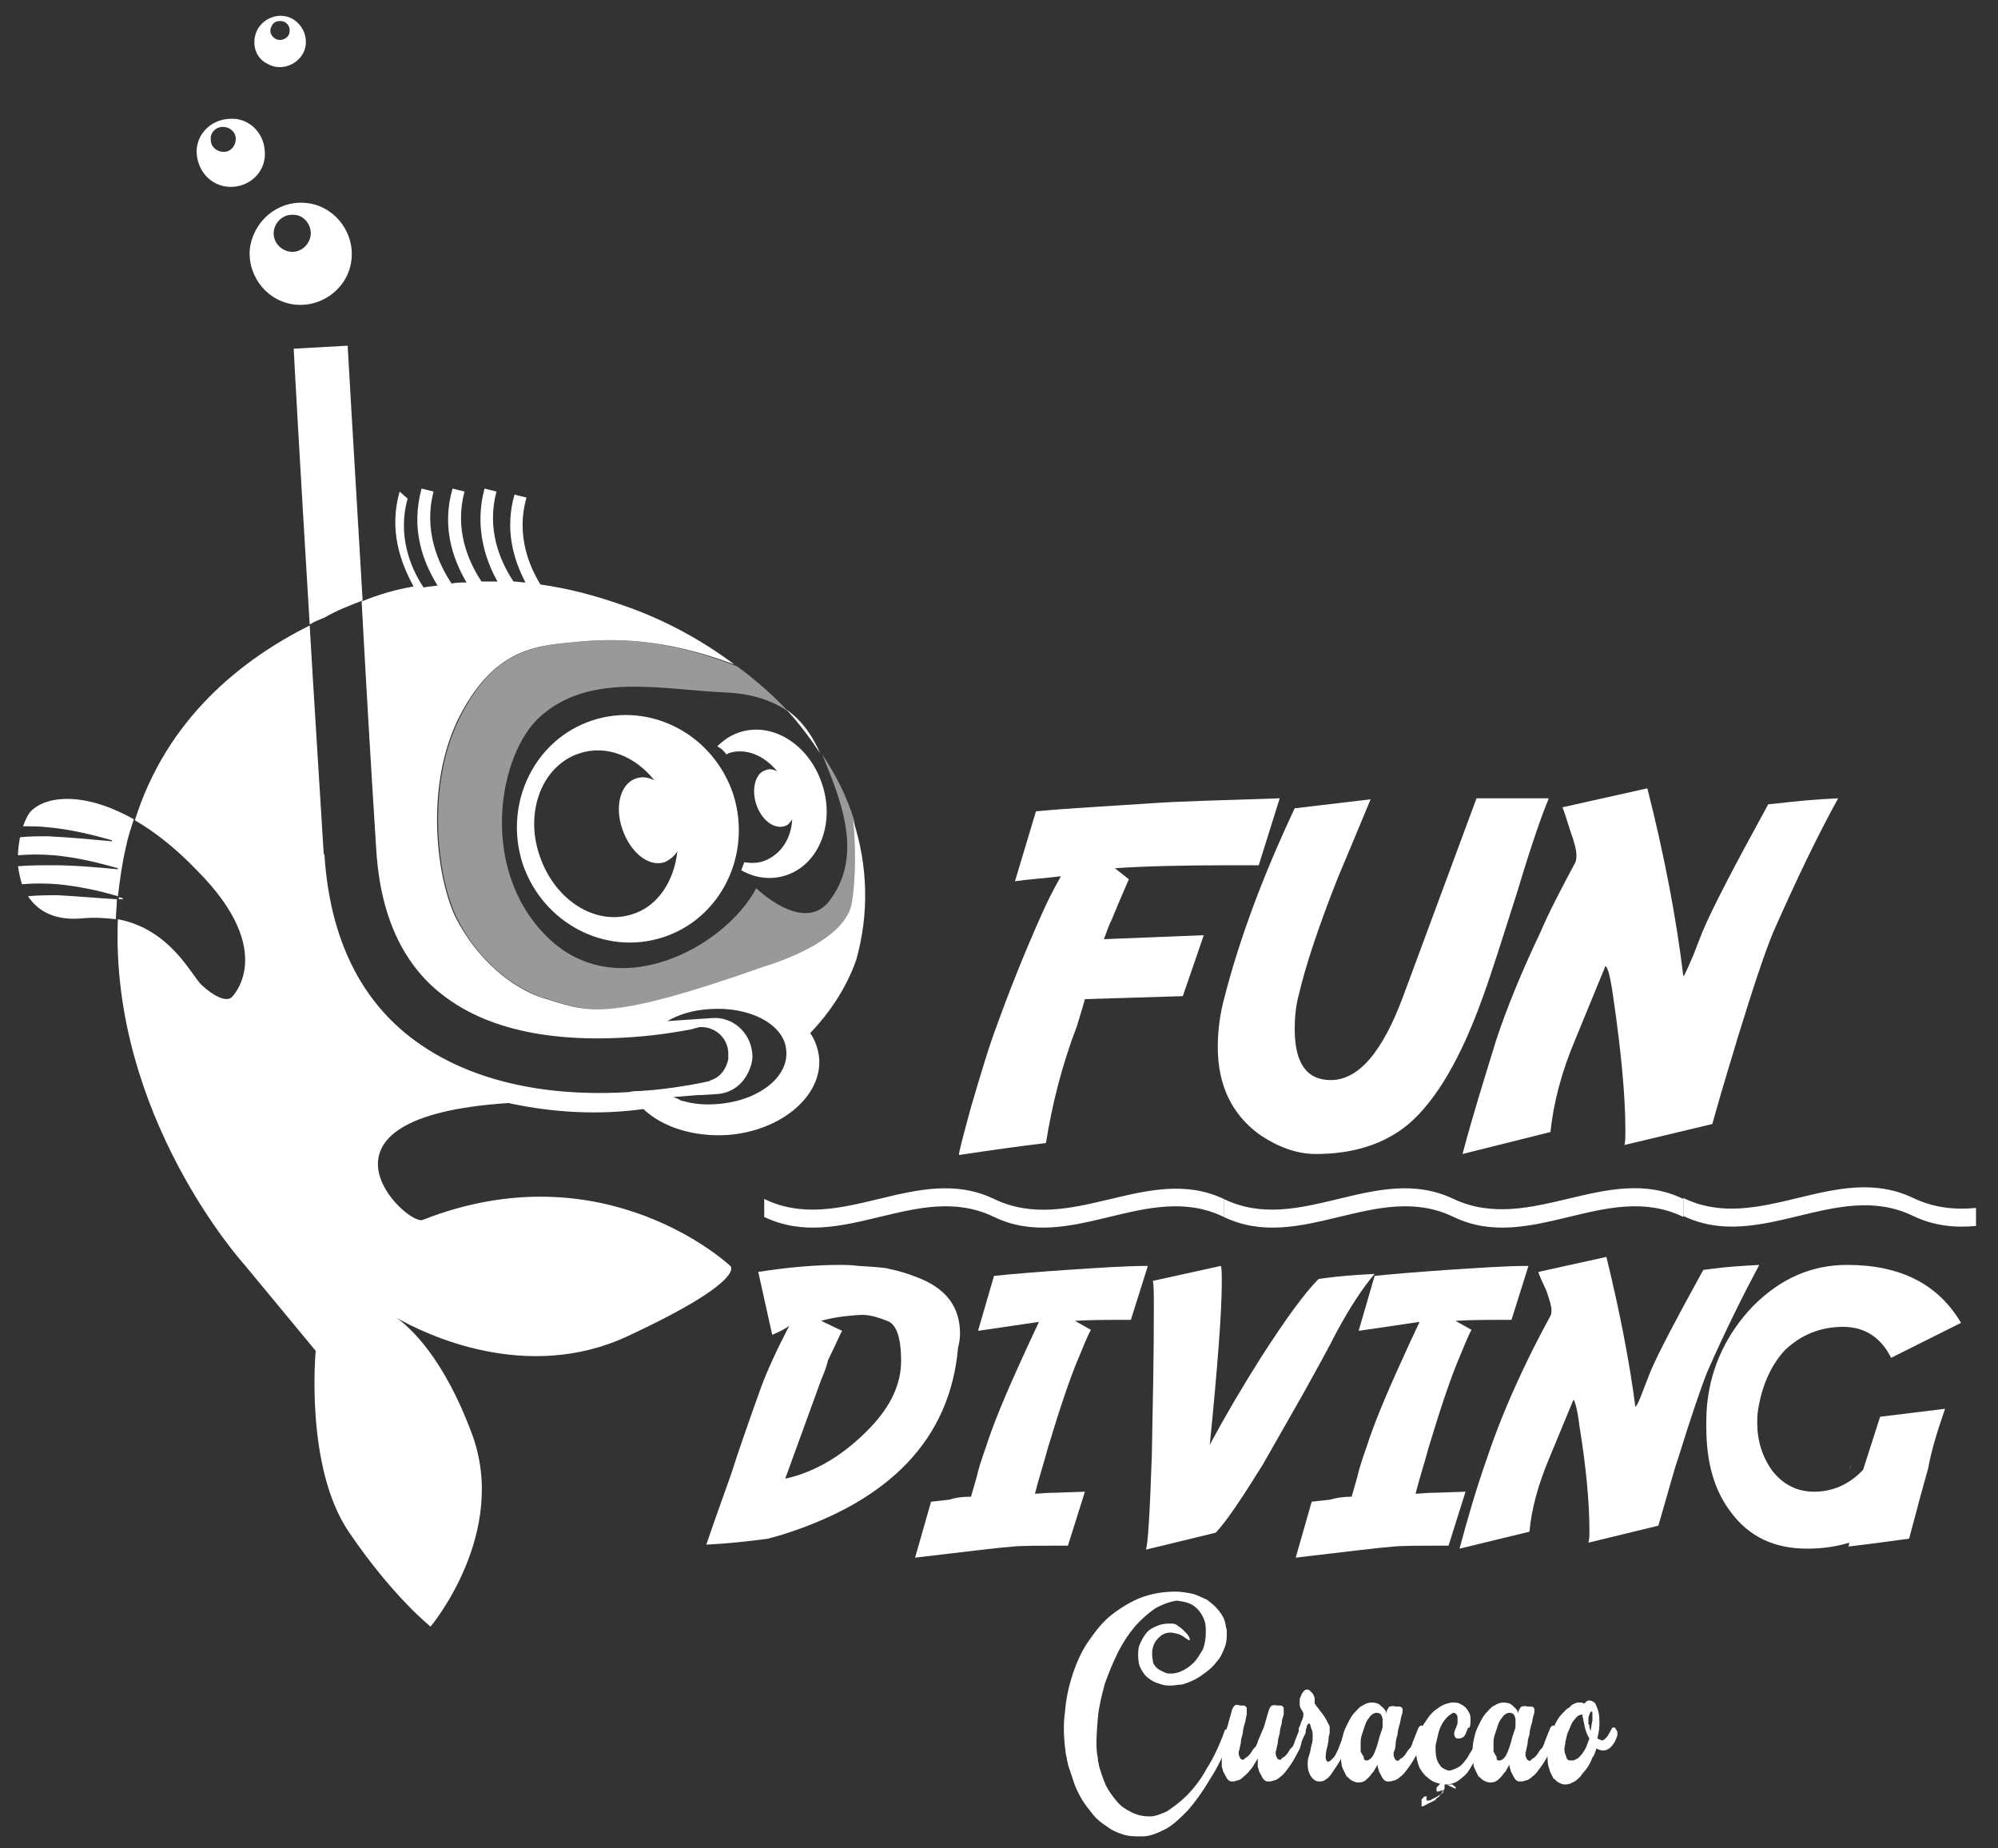 <?xml version="1.0" encoding="utf-8"?>
<!-- Generator: Adobe Illustrator 26.0.1, SVG Export Plug-In . SVG Version: 6.00 Build 0)  -->
<svg version="1.1" id="Layer_1" xmlns="http://www.w3.org/2000/svg" xmlns:xlink="http://www.w3.org/1999/xlink" x="0px" y="0px"
	 viewBox="0 0 200 185" style="enable-background:new 0 0 200 185;" xml:space="preserve">
<rect x="0" y="0" width="200" height="185" fill="#333333" stroke="none"/>
<style type="text/css">
	.st0{fill:#FFFFFF;}
	.st1{opacity:0.5;fill:#FFFFFF;}
</style>
<g>
	<g>
		<path class="st0" d="M78.7,71c1.3,1.4,2.4,2.9,3.4,4.4C81.4,73.8,80.4,72.2,78.7,71z"/>
		<path class="st0" d="M12.3,89.9c-0.1,0-0.3-0.1-0.4-0.1c0,0.1,0,0.1,0,0.2c0.1,0,0.3,0,0.4,0L12.3,89.9z"/>
		<path class="st0" d="M37.7,85c0,0.2,0,0.3,0.1,0.5c-0.6-9.3-1.1-18-1.5-25.4c0,0,0,0,0,0C36.7,67.5,37.2,76,37.7,85z"/>
		<path class="st0" d="M25,25c-0.2,2.8,1.9,5.3,4.7,5.5c2.8,0.2,5.3-1.9,5.5-4.7c0.2-2.8-1.9-5.3-4.7-5.5C27.7,20.1,25.3,22.2,25,25
			z M31.1,23.5c-0.1,1-1,1.8-2,1.7c-1-0.1-1.8-1-1.7-2c0.1-1,1-1.8,2-1.7C30.4,21.5,31.2,22.5,31.1,23.5z"/>
		<path class="st0" d="M23.3,18.7c1.9-0.1,3.4-1.7,3.2-3.6c-0.1-1.9-1.7-3.4-3.6-3.2c-1.9,0.1-3.4,1.7-3.2,3.6S21.4,18.8,23.3,18.7z
			 M22.3,12.7c0.7,0,1.3,0.5,1.3,1.2c0,0.7-0.5,1.3-1.2,1.3c-0.7,0-1.3-0.5-1.3-1.2C21,13.3,21.6,12.7,22.3,12.7z"/>
		<path class="st0" d="M26.8,6.4c1.2,0.7,2.8,0.2,3.5-1c0.7-1.2,0.2-2.8-1-3.5c-1.2-0.7-2.8-0.2-3.5,1C25.1,4.2,25.5,5.8,26.8,6.4z
			 M27.2,2.6C27.4,2.1,28,2,28.5,2.2c0.5,0.3,0.6,0.8,0.4,1.3C28.6,4,28,4.1,27.6,3.9C27.1,3.6,26.9,3.1,27.2,2.6z"/>
		<path class="st1" d="M58.3,64.2c-4,0.4-8.5,0.3-12.1,7.3c-3.7,7-2.4,16.6-0.4,20.5c2,4,5.5,6.9,8.7,7.9c4.4,1.3,5.8,2.6,22.2-3.2
			c0,0,7.5-2.3,8.6-6c0.4-1.3,0.7-4.7,0.2-8.6c-0.7-2.3-1.8-4.5-3.2-6.6c0.2,0.5,0.4,1,0.6,1.5c2,4.9,3,9.4,0.1,13.2
			c-2.6,3.3-7.3-1.3-7.3-1.3c-3.1,5.9-14.1,11.9-21.1,4.7c-6.7-6.8-4.7-18.2-0.5-21.9c4.9-4.4,12-2.7,18.4-2.4
			c2.9,0.1,4.9,0.9,6.4,1.9c-1.5-1.6-3.2-3.1-5.1-4.5C66.7,63.9,61.7,63.9,58.3,64.2z"/>
		<path class="st0" d="M32.3,85.9c-0.5-8.4-1-16.3-1.4-23.3c0,0,0,0,0,0c0.4,6.8,0.9,14.6,1.4,22.8C32.3,85.5,32.3,85.7,32.3,85.9z"
			/>
		<g>
			<path class="st0" d="M59.3,72.1c-5.8,1.9-8.9,8.3-7,14.3c2,6,8.3,9.3,14.1,7.4s8.9-8.3,7-14.3C71.4,73.5,65.1,70.2,59.3,72.1z
				 M63.3,91.5c-3.7,1.2-7.8-1.4-9.3-5.9c-1.5-4.4,0.3-9,4-10.2c2.7-0.9,5.6,0.3,7.5,2.7c-0.6-0.3-1.2-0.4-1.8-0.2
				c-1.6,0.5-2.2,2.8-1.4,5.1c0.8,2.3,2.6,3.8,4.2,3.3c0.5-0.2,1-0.6,1.3-1.1C67.5,88.1,65.9,90.7,63.3,91.5z"/>
			<path class="st0" d="M72.7,75.5c0.1,0,0.2-0.1,0.2-0.1c1.7-0.6,3.6,0.2,4.9,1.8c-0.4-0.2-0.8-0.3-1.2-0.1c-1,0.3-1.4,1.9-0.9,3.4
				c0.5,1.5,1.7,2.5,2.8,2.2c0.4-0.1,0.6-0.4,0.8-0.7c-0.1,2-1.2,3.6-2.9,4.2c-0.6,0.2-1.2,0.2-1.9,0.1c-0.1,0.3-0.2,0.5-0.3,0.8
				c1.4,0.8,3,1,4.5,0.5c3.3-1.1,4.9-5.2,3.6-9.1c-1.3-4-5-6.3-8.3-5.2c-0.9,0.3-1.6,0.8-2.2,1.4C72.2,74.9,72.5,75.2,72.7,75.5z"/>
			<path class="st0" d="M29.4,34.9c0,0.2,0.6,11.2,1.6,27.6c0.5-0.3,1-0.5,1.5-0.7c1.2-0.7,2.5-1.2,3.8-1.7c0,0,0,0,0,0
				c-0.9-15.2-1.5-25.3-1.5-25.5L29.4,34.9z"/>
			<path class="st0" d="M5.8,89.6c-1,0-2,0-3,0.1c1,1.5,2.7,2.5,5.6,2.2c1.2-0.1,2.3,0,3.2,0.1c0-0.7,0.1-1.3,0.1-2
				C9.8,89.9,7.8,89.7,5.8,89.6z"/>
			<path class="st0" d="M3.3,81c-0.4,0.3-0.7,0.9-1,1.7c0.8,0,1.7,0,2.5,0.1c2.2,0.2,4.3,0.7,6.4,1.3l0,0.1C9,84,6.9,83.8,4.8,83.7
				c-0.9,0-1.9,0-2.8,0.1c-0.1,0.6-0.2,1.2-0.2,1.8c1.2-0.1,2.4-0.1,3.6,0c2.2,0.2,4.3,0.7,6.4,1.3l0,0.1c-2.2-0.2-4.3-0.4-6.5-0.4
				c-1.2,0-2.4,0-3.5,0.1c0.1,0.6,0.2,1.2,0.4,1.8c1.2-0.1,2.4-0.1,3.6,0c2,0.2,4,0.6,6,1.2c0.2-1.6,0.4-3.2,0.8-4.9
				c0.2-1,0.5-1.9,0.8-2.8C8.4,79.2,4.8,79.7,3.3,81z"/>
			<path class="st0" d="M85.4,82.1c0.4,3.8,0.1,7.3-0.2,8.6c-1,3.8-8.6,6-8.6,6c-16.4,5.8-17.8,4.5-22.2,3.2c-3.2-1-6.6-3.9-8.7-7.9
				c-2-3.9-3.3-13.5,0.4-20.5c3.7-7,8.1-6.9,12.1-7.3c3.4-0.3,8.4-0.3,15.3,2.3c-3.2-2.4-7-4.5-11.1-5.9c-2.8-1-5.5-1.7-8.3-2.1
				c-1.3-2.1-2.4-5.2-1.4-8.7l-1.2-0.3c-1,3.5-0.1,6.5,1.1,8.8c-0.4,0-0.8-0.1-1.2-0.1c-1.4-2.1-2.7-5.3-1.7-9l-1.2-0.3
				c-1,3.7,0,7,1.3,9.3c-0.5,0-1.1,0-1.6,0c-1.4-2.1-2.7-5.3-1.7-9l-1.2-0.3c-1.1,3.8,0,7,1.4,9.4c-0.5,0-1,0-1.5,0.1
				c-1.4-2.1-2.8-5.4-1.8-9.2l-1.2-0.3c-1.1,4,0.1,7.3,1.6,9.7c-0.5,0.1-1,0.1-1.4,0.2c-1.4-2.1-2.6-5.3-1.6-8.9L40,49.2
				c-1.1,3.9,0.1,7.1,1.4,9.5c-1.8,0.3-3.5,0.8-5.2,1.5c0.4,7.4,0.9,16.1,1.5,25.4c0.5,6.4,2.8,11.2,6.9,14.2
				c5.5,4.1,13.2,4.4,18.7,4c2.8-0.2,5-0.6,6-0.8c0.2-0.1,0.4-0.1,0.7-0.2c1.5-0.1,2.8,1,2.9,2.5c0,0.2,0,0.5,0,0.7
				c-0.2,1-0.8,1.8-1.7,2.1c-0.1,0-0.1,0.1-0.2,0.1l0,0c-0.4,0.1-1.3,0.3-2.6,0.5c-1.2,0.2-2.7,0.4-4.4,0.5c-0.3,0-0.7,0-1,0.1
				c-6.3,0.4-14.8-0.3-21.4-5.1c-5.5-4-8.5-10.2-9.1-18.3c0-0.2,0-0.3-0.1-0.5c-0.5-8.2-1-15.9-1.4-22.8
				c-6.8,3.4-14.3,9.3-17.5,19.5c1.9,1.1,4,2.7,6.2,5c8.2,8.2,3.5,12.7,3.5,12.7c-0.5,0.5-1.7,0-3-1.2c-1-0.9-3.1-5.6-8.4-6.6
				c-0.8,19.7,12.6,34.5,12.6,34.5l7.2,8.7c0,0-1.1,11.6,3.3,18.1c4.4,6.5,8.2,9.5,8.2,9.5s7.9-9.4,4.1-19.4
				c-2.8-7.5-6.1-10.5-7.5-11.5c2.8,1.6,13,6.6,23.2,1.8c12-5.6,10.2-7,10.2-7s-12.5-11.8-30.8-4.6c-1.6,0.6-13.1-10.3,8.6-11.7
				c4.6,1,9.2,1.2,13.5,0.6c1.9,1.8,5,2.8,8.4,2.6c5.4-0.4,9.5-3.9,9.2-7.7c-0.1-0.9-0.4-1.8-0.9-2.5c2-2.1,3.6-4.5,4.6-7.3
				C87,91.5,86.9,86.7,85.4,82.1z M71.8,110.5c-1.2,0.1-2.4,0-3.4-0.3c-0.2,0-0.3-0.1-0.5-0.2c-0.2-0.1-0.3-0.1-0.5-0.2l2.5-0.2
				l0.3,0l1.6-0.1c0,0,0,0,0,0c1.3-0.1,2.3-0.8,2.9-1.8c0.4-0.7,0.7-1.5,0.6-2.3c-0.2-2.1-2-3.7-4.1-3.5c0,0,0,0,0,0l-4.4,0.3
				c1.2-0.7,2.6-1.1,4.2-1.2c4-0.3,7.5,1.5,7.7,4.1c0,0,0,0,0,0C79,107.8,75.9,110.2,71.8,110.5z"/>
		</g>
	</g>
	<g>
		<g>
			<g>
				<path class="st0" d="M104.7,114.4c-2.5,0.3-5.4,0.7-8.7,1.2v-0.1c0-0.2,0.4-1.8,1.2-4.7c1-3.4,1.8-6.1,2.6-8.2
					c1.3-3.6,2.7-7.1,4.3-10.7c0.6-1.4,1.3-2.8,2.1-4.2c-1.6,0.2-3.2,0.3-4.6,0.5l2.1-7c3.2-0.3,7-0.5,11.5-0.8
					c2.7-0.2,7-0.3,12.9-0.5l-2.1,6.7h-2.7c-5,0-8.9,0.1-11.7,0.3L113,88c-0.2,0.5-0.8,1.8-1.7,4c-0.3,0.6-0.5,1.2-0.8,2l10-0.4
					l-2.1,6.1l-9.8,0.3c-0.3,1.1-0.6,2-0.8,2.7C106.3,106.6,105.3,110.6,104.7,114.4z"/>
				<path class="st0" d="M155,80c-0.6,1.4-1.7,4.5-3.1,9.2c-1.5,4.7-2.6,8.2-3.4,10.4c-2.2,6.2-4.7,10.5-7.5,12.9
					c-2.4,2-5.5,3-9.3,3c-1.9,0-3.8-0.7-5.7-2c-2.7-2-4.1-4.9-4.1-8.7c0-1.6,0.2-3.3,0.7-5.1c1.5-5.8,3.8-12,7-18.8l7.6-0.9
					c-1.7,4.1-2.8,6.7-3.3,7.9c-1.9,4.8-3.2,8.7-3.9,11.7c-0.3,1.1-0.4,2.3-0.4,3.4c0,3.4,1.2,5.1,3.6,5.1c2.8,0,5.2-2.8,7.3-8.5
					l7.3-19.7H155z"/>
				<path class="st0" d="M156.4,80.8l8.5-1.9c1.7,6.7,2.9,13,3.6,18.8c0.1,0,0.4-0.7,1-2.1l0.9-2.3c1-2.4,3.2-6.6,6.6-12.8l1-0.1
					c1.7-0.2,3.7-0.4,6-0.5c-2.1,3.8-4.2,8.2-6.5,13.4c-0.8,1.9-2,5.5-3.6,10.7c-0.4,1.4-1.3,4.2-2.5,8.5l-8.8,2.1
					c0.1-0.3,0.1-0.8,0.1-1.5c0-3.3-0.4-7.7-1.2-13.2c-0.3-2.2-0.6-3.2-0.8-3.2l-3,7.3c-1.4,3.3-2.2,6.4-2.5,9.3l-8.8,2.2
					c1-3.8,2.2-7.6,3.4-11.5c1-3,2.4-6.5,4.4-10.7c0.8-1.9,2-4.2,3.5-7c0.1-0.3,0.1-0.5,0.1-0.7c0-0.5-0.2-1.3-0.6-2.4
					C156.8,81.9,156.5,81,156.4,80.8z"/>
			</g>
		</g>
		<g>
			<g>
				<path class="st0" d="M78.3,153.6l-1.4,0.4c-2.2,0.3-4.3,0.5-6.2,0.6c0.3-0.9,1.1-3.2,2.5-7.1c0.6-1.9,1.6-4.8,3-8.7
					c0.6-1.6,1.5-3.6,2.8-6.1c-0.4,0.3-1,0.6-1.7,0.9l-1.4-6.3c3.2-0.5,5.9-0.7,8.2-0.7c0.5,0,1.1,0,1.8,0.1
					c1.8,0.1,2.9,0.2,3.1,0.3c1,0.2,2,0.5,3.2,1c2.6,1.1,3.9,2.9,3.9,5.5c0,0.5-0.1,1-0.2,1.4C95.1,144,89.1,150.2,78.3,153.6z
					 M82.2,138.1l-3.6,9.9c3.1-0.7,5.9-2.4,8.5-5.1c2.1-2.2,3.1-4.4,3.1-6.7c0-2.4-0.5-3.7-1.4-4c-1-0.4-1.8-0.6-2.5-0.6h-0.1
					c-1.7,0.1-3,0.3-4,0.6l2.1,1c-0.2,0.3-0.6,1.3-1.4,2.9C82.8,136.5,82.6,137.2,82.2,138.1z"/>
				<path class="st0" d="M97.2,149.8l0.6-2.1c0.1-0.5,0.4-1.5,0.9-2.9c0.7-2.2,1.9-5.1,3.5-8.6c0.4-0.9,1-2.2,1.8-3.9
					c-1.3,0.2-3.4,0.5-6.1,0.9l1.6-5.5c1.9-0.2,4.4-0.4,7.3-0.6c3.1-0.2,5.8-0.4,8.1-0.4l-1.7,5.4c-2.4,0-4.2,0-5.6,0.1l1.6,0.9
					c-0.4,0.7-0.8,1.8-1.4,3.2c-0.7,1.7-1.7,4.6-2.9,8.6c-0.4,1.5-0.9,3-1.3,4.6c0.4,0,1.1-0.1,2.1-0.1l2.9-0.1l-1.7,5.4
					c-2.9,0-4.8,0-5.6,0.1c-1.4,0.1-4.6,0.5-9.7,1.1l1.6-5.6l1.8-0.2C95.6,149.9,96.3,149.8,97.2,149.8z"/>
				<path class="st0" d="M121.7,153.4l-7,1.7c0.2-0.4,0.4-3.6,0.6-9.5c0.1-5.2,0.2-10,0.2-14.5c0-1.6,0-2.5-0.1-2.9l6.8-1.5
					c0.1,0.2,0.1,0.8,0.1,1.7c0,2.8-0.4,8.2-1.2,16.2c1.5-2.8,3.2-5.7,5.1-8.7c2.5-3.9,4.4-6.5,5.8-7.9l0.8-0.1
					c1.4-0.2,3-0.3,4.8-0.4c-1.2,1.4-2.5,3.4-3.8,5.8c-0.7,1.4-1.8,3.4-3.3,6.1l-4.1,7.2C124.4,149.8,122.9,152.1,121.7,153.4z"/>
				<path class="st0" d="M135.3,149.8l0.6-2.1c0.1-0.5,0.4-1.5,0.9-2.9c0.7-2.2,1.9-5.1,3.5-8.6c0.4-0.9,1-2.2,1.8-3.9
					c-1.3,0.2-3.4,0.5-6.1,0.9l1.6-5.5c1.9-0.2,4.4-0.4,7.3-0.6c3.1-0.2,5.8-0.4,8.1-0.4l-1.7,5.4c-2.4,0-4.2,0-5.6,0.1l1.6,0.9
					c-0.4,0.7-0.8,1.8-1.4,3.2c-0.7,1.7-1.7,4.6-2.9,8.6c-0.4,1.5-0.9,3-1.3,4.6c0.4,0,1.1-0.1,2.1-0.1l2.9-0.1l-1.7,5.4
					c-2.9,0-4.8,0-5.6,0.1c-1.4,0.1-4.6,0.5-9.7,1.1l1.6-5.6l1.8-0.2C133.8,149.9,134.5,149.8,135.3,149.8z"/>
				<path class="st0" d="M154,127.3l6.8-1.5c1.3,5.3,2.3,10.4,2.9,15c0.1,0,0.4-0.6,0.8-1.7l0.7-1.8c0.8-1.9,2.6-5.3,5.3-10.2
					l0.8-0.1c1.4-0.2,3-0.3,4.8-0.4c-1.6,3-3.4,6.6-5.2,10.7c-0.6,1.5-1.6,4.4-2.9,8.6c-0.4,1.1-1,3.4-2,6.8l-7,1.7
					c0.1-0.3,0.1-0.7,0.1-1.2c0-2.7-0.3-6.2-1-10.5c-0.2-1.7-0.5-2.6-0.6-2.6l-2.4,5.8c-1.1,2.6-1.8,5.1-2,7.4l-7,1.7
					c0.8-3,1.7-6.1,2.8-9.2c0.8-2.4,1.9-5.2,3.5-8.6c0.7-1.5,1.6-3.3,2.8-5.5c0.1-0.2,0.1-0.4,0.1-0.6c0-0.4-0.2-1-0.5-1.9
					C154.3,128.1,154,127.5,154,127.3z"/>
				<path class="st0" d="M185.1,154.4c-1.3,0.4-2.7,0.6-4.2,0.6c-3.3,0-5.8-1.2-7.6-3.6c-1.7-2.2-2.5-5-2.5-8.6c0-0.7,0-1.5,0.1-2.4
					c0.4-3.7,2-7,4.6-9.7c2.8-2.8,5.9-4.1,9.4-4.1c5.3,0,9.1,1.9,11.4,5.8l-7,3.5c-1-2-2.6-3.1-4.8-3.1c-2.3,0-4.2,0.8-5.8,2.3
					c-1.4,1.5-2.3,3.5-2.7,5.9c-0.1,0.6-0.1,1-0.1,1.4c0,1.8,0.5,3.4,1.5,4.8c1.1,1.4,2.5,2.1,4.2,2.1c1.8,0,3.5-0.7,4.9-2.2
					l1.7-5.3l6.5-0.8c-0.8,2.3-1.4,4.3-1.7,6c-0.5,1.8-0.9,3.2-1.2,4.4l-0.7,2.6c-1.5,0.2-3.6,0.5-6.2,0.8
					C185.1,154.8,185.1,154.6,185.1,154.4z M185.1,147.2L185.1,147.2l0.3-0.8C185.3,146.7,185.2,147,185.1,147.2L185.1,147.2z"/>
			</g>
		</g>
		<g>
			<g>
				<g>
					<g>
						<path class="st0" d="M99.5,120c-7.7-3.7-15.4,3.7-23,0c0,0.6,0,1.2,0,1.8c7.7,3.7,15.4-3.7,23,0c7.7,3.7,15.4-3.7,23,0
							c0-0.6,0-1.2,0-1.8C114.9,116.4,107.2,123.7,99.5,120z"/>
					</g>
				</g>
			</g>
			<g>
				<g>
					<g>
						<path class="st0" d="M145.5,120c-7.7-3.7-15.4,3.7-23,0c0,0.6,0,1.2,0,1.8c7.7,3.7,15.4-3.7,23,0c7.7,3.7,15.4-3.7,23,0
							c0-0.6,0-1.2,0-1.8C160.9,116.3,153.2,123.6,145.5,120z"/>
					</g>
				</g>
			</g>
			<path class="st0" d="M197.8,120.9c-2.1,0.2-4.2,0-6.3-1c-7.7-3.7-15.4,3.7-23,0c0,0.6,0,1.2,0,1.8c7.7,3.7,15.4-3.7,23,0
				c2.1,1,4.2,1.2,6.3,1V120.9z"/>
		</g>
	</g>
	<g>
		<g>
			<g>
				<path class="st0" d="M117.2,168.7c-0.3,0-0.6,0-0.9-0.1s-0.7-0.2-1-0.4s-0.6-0.4-0.8-0.7c-0.2-0.3-0.4-0.6-0.5-1
					c-0.1-0.6-0.1-1.2,0-1.7c0.2-0.5,0.4-0.9,0.7-1.3c0.3-0.4,0.7-0.6,1.2-0.8c0.5-0.2,0.9-0.2,1.4-0.2c0.3,0,0.5,0.1,0.7,0.3
					c0.2,0.1,0.4,0.3,0.6,0.5c0.2,0.2,0.3,0.3,0.4,0.5c0.1,0.2,0.1,0.3,0.1,0.3c0,0.1-0.1,0.1-0.2,0c-0.1-0.1-0.2-0.1-0.3-0.2
					c-0.1-0.1-0.3-0.2-0.5-0.3c-0.2-0.1-0.4-0.1-0.8-0.2c-0.2,0-0.5,0-0.7,0.1c-0.3,0.1-0.5,0.3-0.7,0.5c-0.2,0.2-0.4,0.5-0.5,0.9
					c-0.1,0.4-0.1,0.8,0,1.3c0,0.2,0.1,0.4,0.2,0.5c0.1,0.2,0.3,0.3,0.4,0.4c0.2,0.1,0.4,0.2,0.6,0.3c0.2,0.1,0.4,0.1,0.6,0.1
					c0.4,0,0.8-0.1,1.2-0.3c0.4-0.2,0.8-0.5,1.1-0.8s0.6-0.8,0.9-1.3c0.2-0.5,0.3-1.1,0.3-1.7c0-0.4,0-0.8-0.1-1.1
					c-0.2-0.6-0.5-1.1-1-1.5c-0.5-0.4-1.1-0.5-1.8-0.6c-0.7,0.1-1.5,0.4-2.2,0.8c-0.7,0.5-1.4,1.1-2,1.8c-0.6,0.7-1.2,1.6-1.7,2.6
					c-0.5,1-0.9,2-1.3,3.1c-0.3,1.1-0.6,2.3-0.7,3.4c-0.1,1.2-0.2,2.4-0.1,3.5c0,0.2,0.1,0.4,0.1,0.7c0,0.2,0.1,0.4,0.1,0.6
					c0.2,0.7,0.4,1.3,0.7,2c0.3,0.6,0.7,1.1,1.1,1.6c0.4,0.5,0.9,0.8,1.5,1.1c0.6,0.3,1.2,0.4,1.8,0.4c0.5,0,1-0.2,1.7-0.5
					c0.6-0.4,1.3-0.9,2-1.6c0.7-0.7,1.4-1.6,2-2.7c0.7-1.1,1.3-2.4,1.8-3.8c0-0.1,0.1-0.1,0.2-0.1s0.2,0,0.2,0.1
					c0.1,0.1,0.1,0.2,0.2,0.3c0,0.1,0,0.2,0,0.3c-0.6,1.6-1.3,3.1-2.1,4.3c-0.7,1.2-1.5,2.3-2.2,3.1c-0.8,0.8-1.5,1.5-2.3,1.9
					c-0.8,0.4-1.5,0.7-2.3,0.7c-0.7,0-1.3,0-1.9-0.2c-0.6-0.2-1.1-0.4-1.6-0.8c-0.5-0.3-1-0.7-1.4-1.2c-0.4-0.5-0.8-1-1.1-1.5
					c-0.3-0.5-0.6-1.1-0.8-1.7c-0.2-0.6-0.4-1.2-0.6-1.8c0-0.2-0.1-0.4-0.1-0.5c0-0.2-0.1-0.4-0.1-0.5c-0.2-1.4-0.3-2.8-0.1-4.2
					c0.1-1.4,0.4-2.7,0.8-3.9c0.4-1.2,0.9-2.3,1.6-3.3c0.7-1,1.4-1.9,2.3-2.6c0.9-0.7,1.9-1.3,2.9-1.7c1.1-0.4,2.2-0.6,3.5-0.6
					c0.5,0,1.1,0.1,1.6,0.2s1,0.4,1.5,0.6c0.4,0.3,0.8,0.6,1.2,1.1s0.6,0.9,0.7,1.5c0,0.2,0.1,0.3,0.1,0.5c0,0.2,0,0.4,0,0.5
					c0,0.5-0.1,1-0.3,1.4c-0.2,0.5-0.4,0.9-0.7,1.2c-0.3,0.4-0.6,0.7-1,1c-0.4,0.3-0.8,0.6-1.2,0.8c-0.4,0.2-0.9,0.4-1.3,0.5
					C118,168.6,117.6,168.7,117.2,168.7z"/>
				<path class="st0" d="M129.9,175.4c-0.3,0.6-0.6,1.1-0.9,1.5c-0.3,0.4-0.5,0.7-0.8,0.9c-0.2,0.2-0.5,0.4-0.7,0.4
					c-0.2,0.1-0.4,0.1-0.6,0.1c-0.2,0-0.3-0.1-0.4-0.2c-0.1-0.1-0.2-0.3-0.3-0.5c-0.1-0.2-0.2-0.3-0.2-0.5c-0.1-0.2-0.1-0.3-0.1-0.4
					c0-0.2,0-0.4,0-0.7c-0.3,0.5-0.5,0.9-0.8,1.2c-0.2,0.3-0.5,0.5-0.7,0.7c-0.2,0.2-0.4,0.3-0.6,0.3c-0.2,0.1-0.3,0.1-0.5,0.1
					c-0.2,0-0.3-0.1-0.4-0.2c-0.1-0.1-0.2-0.3-0.3-0.5c-0.1-0.2-0.2-0.3-0.2-0.5c-0.1-0.2-0.1-0.3-0.1-0.4c0-0.4,0-0.9,0-1.3
					c0-0.4,0.1-0.8,0.2-1.3c0.1-0.4,0.2-0.9,0.4-1.4c0.1-0.5,0.3-1,0.4-1.5c0.1-0.3,0.2-0.4,0.3-0.5s0.3-0.1,0.5,0
					c0.1,0,0.3,0,0.4,0c0.1,0,0.2,0.1,0.2,0.1c0.1,0.1,0.1,0.1,0.1,0.3c0,0.1,0,0.3,0,0.5c-0.1,0.3-0.1,0.6-0.2,0.9
					c-0.1,0.3-0.2,0.7-0.2,1c-0.1,0.3-0.2,0.7-0.2,1c-0.1,0.3-0.1,0.6-0.2,0.8c0,0.1,0,0.2,0,0.3c0,0.1,0.1,0.2,0.1,0.3
					c0.1,0.1,0.1,0.2,0.2,0.2c0.1,0,0.1,0.1,0.2,0c0.1-0.1,0.2-0.2,0.4-0.3c0.1-0.1,0.3-0.3,0.4-0.5c0.1-0.2,0.3-0.4,0.4-0.5
					c0.1-0.2,0.2-0.4,0.2-0.5l0.6-1.4l0.5-1.7c0.1-0.3,0.2-0.4,0.3-0.5c0.1,0,0.3-0.1,0.5,0c0.1,0,0.3,0,0.4,0
					c0.1,0,0.2,0.1,0.2,0.1c0.1,0.1,0.1,0.1,0.1,0.3c0,0.1,0,0.3,0,0.5c-0.1,0.3-0.2,0.6-0.2,0.9c-0.1,0.3-0.2,0.7-0.2,1
					c-0.1,0.3-0.2,0.7-0.2,1c-0.1,0.3-0.1,0.6-0.2,0.8c0,0.1,0,0.2,0,0.3c0,0.1,0.1,0.2,0.1,0.3c0.1,0.1,0.1,0.2,0.2,0.2
					c0.1,0,0.2,0.1,0.2,0c0.1-0.1,0.2-0.2,0.4-0.3c0.1-0.1,0.3-0.3,0.4-0.5c0.1-0.2,0.3-0.4,0.4-0.5c0.1-0.2,0.2-0.4,0.2-0.5
					l0.6-1.5c0.1-0.1,0.2-0.2,0.2-0.2c0.1,0,0.2,0,0.2,0.1c0.1,0.1,0.1,0.2,0.1,0.3c0,0.1,0,0.3,0,0.4c-0.1,0.3-0.3,0.6-0.4,0.9
					C130.2,174.8,130.1,175.1,129.9,175.4z"/>
				<path class="st0" d="M132.9,174.7c-0.2,0.6-0.2,1-0.2,1.3c0.1,0.3,0.2,0.4,0.3,0.3c0,0,0.1,0,0.2-0.1c0.1-0.1,0.2-0.2,0.3-0.3
					c0.1-0.1,0.2-0.3,0.3-0.5c0.1-0.2,0.2-0.4,0.3-0.7l0.7-1.8c0.1-0.1,0.2-0.2,0.2-0.2c0.1,0,0.2,0,0.2,0.1
					c0.1,0.1,0.1,0.2,0.1,0.3c0,0.1,0,0.3,0,0.4c-0.1,0.3-0.3,0.7-0.4,1c-0.1,0.3-0.3,0.7-0.5,1.1c-0.1,0.3-0.3,0.7-0.5,1
					c-0.2,0.3-0.4,0.6-0.6,0.9c-0.2,0.3-0.4,0.5-0.6,0.6c-0.2,0.2-0.5,0.2-0.7,0.2c-0.2,0-0.4-0.1-0.6-0.3c-0.2-0.2-0.3-0.4-0.4-0.7
					c-0.1-0.3-0.1-0.6-0.1-0.9c0-0.3,0.1-0.6,0.2-0.9c0.1-0.3,0.1-0.6,0.2-0.9c0.1-0.3,0.1-0.6,0.1-0.8c0-0.2,0-0.5-0.1-0.7
					c-0.1-0.2-0.1-0.4-0.2-0.6c-0.1,0-0.1,0-0.2,0.1c-0.1,0.1-0.1,0.2-0.1,0.3l-0.2,0.5c-0.1,0.2-0.1,0.3-0.2,0.3
					c-0.1,0-0.2,0-0.2-0.1c-0.1-0.1-0.1-0.2-0.2-0.4c0-0.2,0-0.3,0.1-0.4c0.1-0.3,0.2-0.6,0.3-0.8c0.1-0.3,0.1-0.5,0-0.7
					c-0.1-0.1-0.1-0.2-0.2-0.3c0-0.1-0.1-0.2-0.1-0.3c0-0.1,0-0.1,0-0.2c0-0.1,0-0.2,0-0.3c0-0.1,0-0.2,0.1-0.4s0.1-0.3,0.2-0.4
					c0.1-0.2,0.3-0.3,0.4-0.3c0.1,0,0.2,0,0.3,0.1c0.1,0.1,0.2,0.2,0.3,0.3c0.1,0.1,0.1,0.3,0.2,0.4c0,0.1,0,0.2,0,0.3
					c0,0.1,0,0.2,0,0.2c0,0.1,0,0.2,0.1,0.2c0,0.1,0.1,0.2,0.2,0.3c0,0,0,0,0,0c0.2,0.3,0.4,0.5,0.6,0.8c0.2,0.3,0.3,0.5,0.4,0.7
					c0.1,0.2,0.2,0.3,0.2,0.5c0,0.2,0,0.3,0,0.5c0,0.2-0.1,0.3-0.1,0.5C133,174.3,132.9,174.5,132.9,174.7z"/>
				<path class="st0" d="M141.9,175.4c-0.3,0.6-0.6,1.1-0.9,1.5c-0.3,0.4-0.5,0.7-0.8,0.9c-0.2,0.2-0.5,0.4-0.7,0.4
					c-0.2,0.1-0.4,0.1-0.6,0.1c-0.2,0-0.3-0.1-0.4-0.2c-0.1-0.1-0.2-0.3-0.3-0.5c-0.1-0.2-0.2-0.3-0.2-0.5c-0.1-0.2-0.1-0.3-0.1-0.4
					c0,0,0-0.1,0-0.1c-0.1,0.2-0.3,0.5-0.4,0.7c-0.2,0.2-0.3,0.4-0.5,0.6c-0.2,0.2-0.3,0.3-0.5,0.4c-0.2,0.1-0.4,0.1-0.6,0.1
					c-0.2,0-0.4-0.1-0.6-0.2c-0.2-0.1-0.3-0.3-0.5-0.4c-0.1-0.2-0.2-0.4-0.3-0.6c-0.1-0.2-0.2-0.4-0.2-0.6c-0.1-0.4-0.1-0.9-0.1-1.4
					c0-0.5,0.1-1,0.2-1.4c0.1-0.5,0.3-0.9,0.5-1.3c0.2-0.4,0.4-0.8,0.7-1.1c0.3-0.3,0.5-0.6,0.8-0.7c0.3-0.2,0.6-0.3,0.9-0.3
					c0.4,0,0.7,0.1,0.9,0.3c0.2,0.2,0.5,0.4,0.6,0.8c0,0,0-0.1,0-0.1c0,0,0-0.1,0-0.1c0.1-0.3,0.2-0.4,0.3-0.5c0.1,0,0.3-0.1,0.6,0
					c0.1,0,0.3,0,0.4,0c0.1,0,0.2,0.1,0.2,0.1c0.1,0.1,0.1,0.1,0.1,0.3c0,0.1,0,0.3-0.1,0.5c-0.1,0.3-0.1,0.6-0.2,0.9
					c-0.1,0.3-0.2,0.7-0.2,1c-0.1,0.3-0.2,0.7-0.2,1s-0.1,0.6-0.2,0.8c0,0.1,0,0.2,0,0.3c0,0.1,0.1,0.2,0.1,0.3
					c0.1,0.1,0.1,0.2,0.2,0.2c0.1,0,0.2,0.1,0.2,0c0.1-0.1,0.2-0.2,0.4-0.3c0.1-0.1,0.3-0.3,0.4-0.5c0.1-0.2,0.3-0.4,0.4-0.5
					c0.1-0.2,0.2-0.4,0.2-0.5l0.6-1.5c0.1-0.1,0.2-0.2,0.2-0.2c0.1,0,0.2,0,0.2,0.1c0.1,0.1,0.1,0.2,0.1,0.3c0,0.1,0,0.3,0,0.4
					c-0.1,0.3-0.3,0.6-0.4,0.9C142.2,174.8,142,175.1,141.9,175.4z M136.8,176.2c0.2,0,0.5-0.2,0.7-0.6c0.2-0.4,0.4-1,0.6-1.8v0
					c0-0.1,0.1-0.2,0.1-0.3c0-0.1,0.1-0.2,0.1-0.3c0.1-0.2,0.1-0.4,0.1-0.6c0-0.2,0-0.4,0-0.5c0-0.2-0.1-0.3-0.1-0.4
					c-0.1-0.1-0.1-0.2-0.2-0.2c-0.2-0.1-0.4-0.1-0.6,0c-0.2,0.1-0.4,0.3-0.5,0.5c-0.2,0.2-0.3,0.5-0.4,0.8c-0.1,0.3-0.2,0.6-0.3,0.9
					c-0.1,0.3-0.1,0.6-0.1,0.9c0,0.3,0,0.5,0,0.7c0.1,0.2,0.2,0.4,0.3,0.5C136.5,176.2,136.7,176.2,136.8,176.2z"/>
				<path class="st0" d="M146.8,173.3c-0.1,0.3-0.2,0.5-0.4,0.6c-0.2,0.1-0.3,0.1-0.5,0.1s-0.3-0.2-0.3-0.3c-0.1-0.2,0-0.4,0.1-0.7
					c0.1-0.1,0.1-0.3,0.2-0.5c0-0.2,0-0.4,0-0.6c0-0.2-0.1-0.3-0.2-0.4c-0.1-0.1-0.3-0.1-0.5,0.1c-0.2,0.1-0.5,0.4-0.7,0.7
					c-0.2,0.3-0.4,0.7-0.5,1.1c-0.1,0.4-0.2,0.9-0.3,1.3c0,0.5,0,0.9,0.1,1.3c0.1,0.3,0.2,0.5,0.3,0.6c0.1,0.2,0.2,0.3,0.4,0.4
					c0.1,0.1,0.3,0.1,0.4,0.2c0.1,0,0.2,0,0.3,0c0.3-0.1,0.6-0.2,0.9-0.4s0.5-0.5,0.8-0.9c0.2-0.4,0.5-0.8,0.7-1.2
					c0.2-0.5,0.5-1,0.7-1.5c0.1-0.1,0.2-0.2,0.2-0.2c0.1,0,0.2,0,0.2,0.1c0.1,0.1,0.1,0.2,0.1,0.3c0,0.1,0,0.3,0,0.4
					c-0.2,0.6-0.5,1.2-0.8,1.7c-0.3,0.6-0.6,1.1-0.9,1.6c-0.3,0.5-0.7,0.8-1.1,1.1c-0.4,0.3-0.9,0.4-1.4,0.4c-0.3,0-0.6-0.1-0.9-0.2
					c-0.3-0.1-0.6-0.3-0.8-0.5c-0.3-0.2-0.5-0.5-0.7-0.8s-0.3-0.7-0.4-1.2c-0.1-0.6-0.1-1.2,0.1-1.9c0.2-0.6,0.4-1.2,0.8-1.7
					c0.3-0.5,0.7-1,1.2-1.3c0.5-0.4,0.9-0.5,1.4-0.6c0.3,0,0.6,0,0.8,0.1c0.2,0.1,0.4,0.2,0.6,0.4s0.3,0.4,0.4,0.6
					c0.1,0.2,0.1,0.4,0.1,0.7c0,0.2,0,0.5-0.1,0.7C146.9,172.9,146.9,173.1,146.8,173.3z"/>
				<path class="st0" d="M155.1,175.4c-0.3,0.6-0.6,1.1-0.9,1.5c-0.3,0.4-0.5,0.7-0.8,0.9c-0.2,0.2-0.5,0.4-0.7,0.4
					c-0.2,0.1-0.4,0.1-0.6,0.1c-0.2,0-0.3-0.1-0.4-0.2c-0.1-0.1-0.2-0.3-0.3-0.5c-0.1-0.2-0.2-0.3-0.2-0.5c-0.1-0.2-0.1-0.3-0.1-0.4
					c0,0,0-0.1,0-0.1c-0.1,0.2-0.3,0.5-0.4,0.7c-0.2,0.2-0.3,0.4-0.5,0.6c-0.2,0.2-0.3,0.3-0.5,0.4c-0.2,0.1-0.4,0.1-0.6,0.1
					c-0.2,0-0.4-0.1-0.6-0.2c-0.2-0.1-0.3-0.3-0.5-0.4c-0.1-0.2-0.2-0.4-0.3-0.6c-0.1-0.2-0.2-0.4-0.2-0.6c-0.1-0.4-0.1-0.9-0.1-1.4
					c0-0.5,0.1-1,0.2-1.4c0.1-0.5,0.3-0.9,0.5-1.3c0.2-0.4,0.4-0.8,0.7-1.1c0.3-0.3,0.5-0.6,0.8-0.7c0.3-0.2,0.6-0.3,0.9-0.3
					c0.4,0,0.7,0.1,0.9,0.3c0.2,0.2,0.5,0.4,0.6,0.8c0,0,0-0.1,0-0.1c0,0,0-0.1,0-0.1c0.1-0.3,0.2-0.4,0.3-0.5c0.1,0,0.3-0.1,0.6,0
					c0.1,0,0.3,0,0.4,0c0.1,0,0.2,0.1,0.2,0.1c0.1,0.1,0.1,0.1,0.1,0.3c0,0.1,0,0.3-0.1,0.5c-0.1,0.3-0.1,0.6-0.2,0.9
					c-0.1,0.3-0.2,0.7-0.2,1c-0.1,0.3-0.2,0.7-0.2,1c-0.1,0.3-0.1,0.6-0.2,0.8c0,0.1,0,0.2,0,0.3c0,0.1,0.1,0.2,0.1,0.3
					c0.1,0.1,0.1,0.2,0.2,0.2c0.1,0,0.2,0.1,0.2,0c0.1-0.1,0.2-0.2,0.4-0.3c0.1-0.1,0.3-0.3,0.4-0.5c0.1-0.2,0.3-0.4,0.4-0.5
					c0.1-0.2,0.2-0.4,0.2-0.5l0.6-1.5c0.1-0.1,0.2-0.2,0.2-0.2c0.1,0,0.2,0,0.2,0.1c0.1,0.1,0.1,0.2,0.1,0.3c0,0.1,0,0.3,0,0.4
					c-0.1,0.3-0.3,0.6-0.4,0.9C155.4,174.8,155.2,175.1,155.1,175.4z M150.1,176.2c0.2,0,0.5-0.2,0.7-0.6s0.4-1,0.6-1.8v0
					c0-0.1,0.1-0.2,0.1-0.3c0-0.1,0.1-0.2,0.1-0.3c0.1-0.2,0.1-0.4,0.1-0.6c0-0.2,0-0.4,0-0.5c0-0.2-0.1-0.3-0.1-0.4
					c-0.1-0.1-0.1-0.2-0.2-0.2c-0.2-0.1-0.4-0.1-0.6,0c-0.2,0.1-0.4,0.3-0.5,0.5c-0.2,0.2-0.3,0.5-0.4,0.8c-0.1,0.3-0.2,0.6-0.3,0.9
					c-0.1,0.3-0.1,0.6-0.1,0.9c0,0.3,0,0.5,0,0.7c0.1,0.2,0.2,0.4,0.3,0.5C149.8,176.2,149.9,176.2,150.1,176.2z"/>
				<path class="st0" d="M157.9,170.4c0.1,0,0.3,0,0.4,0c0.1,0,0.2,0.1,0.3,0.1c0.1-0.1,0.2-0.2,0.2-0.2c0.1-0.1,0.2-0.1,0.3-0.1
					c0.2,0,0.4,0.1,0.6,0.3c0.1,0.2,0.2,0.5,0.3,0.8c0.1,0.4,0.1,0.8,0.1,1.3s-0.1,0.9-0.2,1.4c0.1,0,0.1,0.1,0.2,0.1
					c0.1,0,0.1,0,0.2,0.1c0.2,0,0.3-0.1,0.5-0.3c0.2-0.2,0.3-0.5,0.5-0.8c0-0.1,0.1-0.2,0.2-0.2c0.1,0,0.2,0,0.2,0.1
					c0.1,0.1,0.1,0.2,0.2,0.3c0,0.1,0,0.3,0,0.4c-0.2,0.6-0.4,0.9-0.7,1.2c-0.2,0.2-0.5,0.3-0.7,0.3c-0.3,0-0.5-0.1-0.7-0.2
					c-0.1,0.3-0.2,0.7-0.4,0.9c-0.1,0.3-0.3,0.7-0.5,1c-0.2,0.3-0.5,0.6-0.7,0.9c-0.3,0.3-0.5,0.5-0.8,0.6c-0.3,0.2-0.6,0.2-0.8,0.2
					c-0.2,0-0.4-0.1-0.6-0.2c-0.2-0.1-0.3-0.3-0.5-0.4c-0.1-0.2-0.2-0.4-0.3-0.6c-0.1-0.2-0.1-0.4-0.2-0.6c-0.1-0.4-0.1-0.9-0.1-1.4
					c0-0.5,0.1-0.9,0.2-1.4c0.1-0.5,0.3-0.9,0.5-1.3c0.2-0.4,0.4-0.8,0.7-1.1c0.3-0.3,0.5-0.6,0.8-0.7
					C157.3,170.6,157.6,170.5,157.9,170.4z M157.4,176.2c0.2,0,0.3-0.1,0.5-0.2c0.2-0.1,0.3-0.3,0.5-0.5c0.1-0.2,0.3-0.4,0.4-0.7
					c0.1-0.3,0.2-0.5,0.3-0.8c-0.2-0.3-0.4-0.8-0.5-1.3c0-0.2-0.1-0.4-0.1-0.5c0-0.2-0.1-0.3-0.1-0.5v-0.1c-0.2,0-0.5,0.1-0.7,0.4
					c-0.2,0.2-0.4,0.5-0.5,0.8c-0.1,0.2-0.2,0.5-0.3,0.7c-0.1,0.3-0.1,0.5-0.2,0.8c0,0.3-0.1,0.5-0.1,0.7c0,0.2,0,0.4,0.1,0.6
					c0.1,0.2,0.1,0.4,0.2,0.5C157,176.2,157.2,176.2,157.4,176.2z M159.1,172.8c0,0.2,0.1,0.3,0.1,0.5c0.1-0.4,0.1-0.7,0.2-1.1
					c0,0,0-0.1,0-0.2c0-0.1,0-0.2,0-0.3c0-0.1,0-0.2,0-0.3c0-0.1-0.1-0.1-0.1-0.1c-0.1,0-0.1,0.1-0.2,0.3c-0.1,0.2-0.1,0.4-0.1,0.6
					c0,0.1,0,0.3,0,0.4C159,172.5,159.1,172.6,159.1,172.8z"/>
			</g>
			<g>
				<g>
					<path class="st0" d="M145.7,178.9C145.7,178.9,145.7,178.9,145.7,178.9c0-0.1-0.1-0.1-0.1-0.1c0,0-0.1-0.1-0.1-0.1c0,0,0,0,0,0
						c0,0-0.1-0.1-0.1-0.1c-0.1,0-0.1,0-0.2,0c0,0-0.1,0-0.1,0c-0.1,0-0.2,0-0.2,0c-0.1,0-0.1,0-0.2,0c0,0,0,0,0,0c0,0,0,0,0,0
						c0,0,0,0,0,0c0,0,0,0,0,0c0,0,0.1-0.1,0.1-0.1c0,0,0.1-0.1,0.1-0.1c0,0,0,0,0,0c0,0,0.1,0,0.1,0c0,0,0.1,0,0.1,0c0,0,0,0,0.1,0
						h-0.9c0,0,0,0,0,0c0,0-0.1,0.1-0.1,0.1c0,0-0.1,0.1-0.1,0.1c0,0-0.1,0.1-0.1,0.1c0,0-0.1,0.1-0.1,0.1c0,0,0,0-0.1,0.1
						c0,0,0,0,0,0c0,0,0,0,0,0c0,0,0,0,0,0c0,0,0,0.1,0,0.2c0,0,0,0,0,0s0,0,0,0c0,0,0,0,0,0.1c0,0,0,0,0,0.1c0,0,0,0,0,0
						c0,0,0,0,0,0c0,0,0,0,0,0c0,0,0,0,0,0c0,0,0,0,0,0c0,0,0,0,0,0c0,0,0,0,0,0c0,0,0,0,0,0c0,0,0,0,0,0c0,0,0,0,0,0c0,0,0,0,0,0
						c0,0,0,0,0,0c0,0,0,0,0,0c0,0,0,0,0,0c0,0,0,0,0,0s0,0,0,0c0,0,0,0,0,0c0,0,0,0,0,0v0c0,0,0,0,0,0v0c0,0,0,0,0.1,0c0,0,0,0,0,0
						c0,0,0,0,0,0h0c0,0,0,0,0,0c0,0,0,0,0,0c0,0,0,0,0,0c0,0,0,0,0,0c0,0,0,0,0,0l0,0c0,0,0,0,0,0c0,0,0,0,0,0c0,0,0,0,0,0
						c0,0,0,0,0,0h0c0,0,0,0,0,0c0,0,0,0,0,0c0,0,0,0,0,0c0,0,0,0,0,0c0,0,0,0,0,0v0c0,0,0,0,0,0c0,0,0,0,0,0c0,0,0,0,0.1,0
						c0,0,0,0,0,0c0,0,0,0,0,0c0,0,0,0,0,0c0,0,0,0,0,0c0,0,0,0,0,0c0,0,0,0,0,0c0,0,0,0,0,0c0,0,0,0,0,0c0,0,0,0,0,0
						c0.1,0,0.2-0.1,0.4-0.1c0,0,0.1,0,0.1,0c0,0,0,0,0,0c0,0,0,0,0,0c0,0,0,0,0,0c0,0,0,0,0,0c0,0,0,0,0,0c0,0,0,0,0,0c0,0,0,0,0,0
						c0,0,0,0,0,0c0,0,0,0,0,0c0,0,0,0,0,0c0,0,0,0,0,0c0,0,0,0,0,0c0,0,0,0,0,0c0,0,0,0,0,0c0,0,0,0,0,0h0v0c0,0,0,0,0,0
						c0,0,0,0,0,0c0,0,0,0,0,0c0,0,0,0,0,0c0,0,0,0,0,0c-0.1,0.1-0.2,0.2-0.2,0.3c-0.1,0.1-0.3,0.2-0.4,0.3
						c-0.2,0.1-0.4,0.2-0.6,0.3c-0.1,0.1-0.2,0.1-0.3,0.1c0,0-0.1,0-0.1,0c0,0,0,0-0.1,0c0,0,0,0,0,0c0,0,0,0,0,0c0,0,0-0.1,0-0.1
						c0-0.1,0-0.1,0-0.2c0,0,0-0.1,0.1-0.1c0,0,0,0,0,0c0,0,0,0,0,0c0,0,0,0,0,0c0,0-0.1,0-0.1,0c0,0,0,0-0.1,0s0,0-0.1,0
						c0,0-0.1,0-0.1,0.1c0,0,0,0,0,0c0,0-0.1,0.1-0.1,0.1c0,0,0,0,0,0c0,0,0,0-0.1,0.1c0,0,0,0,0,0.1c0,0,0,0,0,0.1c0,0,0,0.1,0,0.1
						c0,0,0,0.1,0,0.1l0,0c0,0,0,0,0,0.1c0,0,0,0,0,0c0,0,0,0,0,0c0,0,0,0,0,0c0,0,0,0,0,0c0,0,0,0,0,0c0,0,0,0,0,0c0,0,0,0,0,0
						c0,0,0,0,0,0l0,0c0,0,0,0,0,0c0,0,0,0,0,0c0,0,0,0,0,0c0,0,0,0,0,0c0,0,0,0,0,0.1c0,0,0,0.1,0,0.1c0,0,0,0,0,0c0,0,0,0,0,0
						c0,0,0,0,0,0c0,0,0,0,0,0c0,0,0,0,0,0c0,0,0,0,0,0c0,0,0,0,0,0c0,0,0,0,0,0c0,0,0,0,0,0c0,0,0,0,0,0v0c0,0,0,0,0,0c0,0,0,0,0,0
						c0,0,0,0,0,0c0,0,0,0,0,0c0,0,0,0,0,0c0,0,0,0,0,0c0.2,0,0.3-0.1,0.5-0.2c0.2-0.1,0.4-0.2,0.6-0.3c0.1,0,0.1-0.1,0.2-0.1
						c0,0,0,0,0,0c0,0,0.1,0,0.1-0.1c0,0,0.1-0.1,0.1-0.1c0,0,0.1-0.1,0.1-0.1c0.1,0,0.2-0.1,0.2-0.2c0.1-0.1,0.3-0.2,0.4-0.4
						c0,0,0,0,0-0.1c0-0.1,0.1-0.1,0.1-0.2c0,0,0,0,0,0c0,0,0,0,0,0c0,0,0,0,0-0.1c0,0,0,0,0-0.1c0,0,0-0.1,0-0.1c0,0,0-0.1,0-0.1
						c0,0,0-0.1,0-0.1C145.8,179.1,145.8,179.1,145.7,178.9C145.8,179,145.8,179,145.7,178.9z M145.1,179.2
						C145.1,179.2,145.1,179.2,145.1,179.2C145.1,179.2,145.1,179.2,145.1,179.2C145.1,179.2,145.1,179.2,145.1,179.2z M142.9,180.6
						C142.9,180.6,142.9,180.6,142.9,180.6C142.9,180.5,142.9,180.5,142.9,180.6C142.9,180.6,142.9,180.6,142.9,180.6z M142.9,180.5
						C142.9,180.5,142.9,180.5,142.9,180.5L142.9,180.5C142.9,180.5,142.9,180.5,142.9,180.5z M142.9,180.5
						C142.9,180.5,142.9,180.5,142.9,180.5C142.9,180.5,142.9,180.5,142.9,180.5C142.9,180.5,142.9,180.5,142.9,180.5z M143.1,180.3
						L143.1,180.3C143.1,180.2,143.1,180.2,143.1,180.3C143.1,180.2,143.1,180.2,143.1,180.3z M143.4,180.3
						C143.4,180.3,143.4,180.2,143.4,180.3L143.4,180.3C143.4,180.2,143.4,180.3,143.4,180.3z M145.7,178.9L145.7,178.9
						C145.7,178.9,145.7,178.9,145.7,178.9C145.7,178.9,145.7,178.9,145.7,178.9C145.7,178.9,145.7,178.9,145.7,178.9z"/>
				</g>
				<g>
					<path class="st0" d="M145.2,179.2C145.2,179.2,145.2,179.2,145.2,179.2L145.2,179.2C145.2,179.2,145.2,179.2,145.2,179.2z"/>
				</g>
			</g>
		</g>
	</g>
</g>
</svg>
